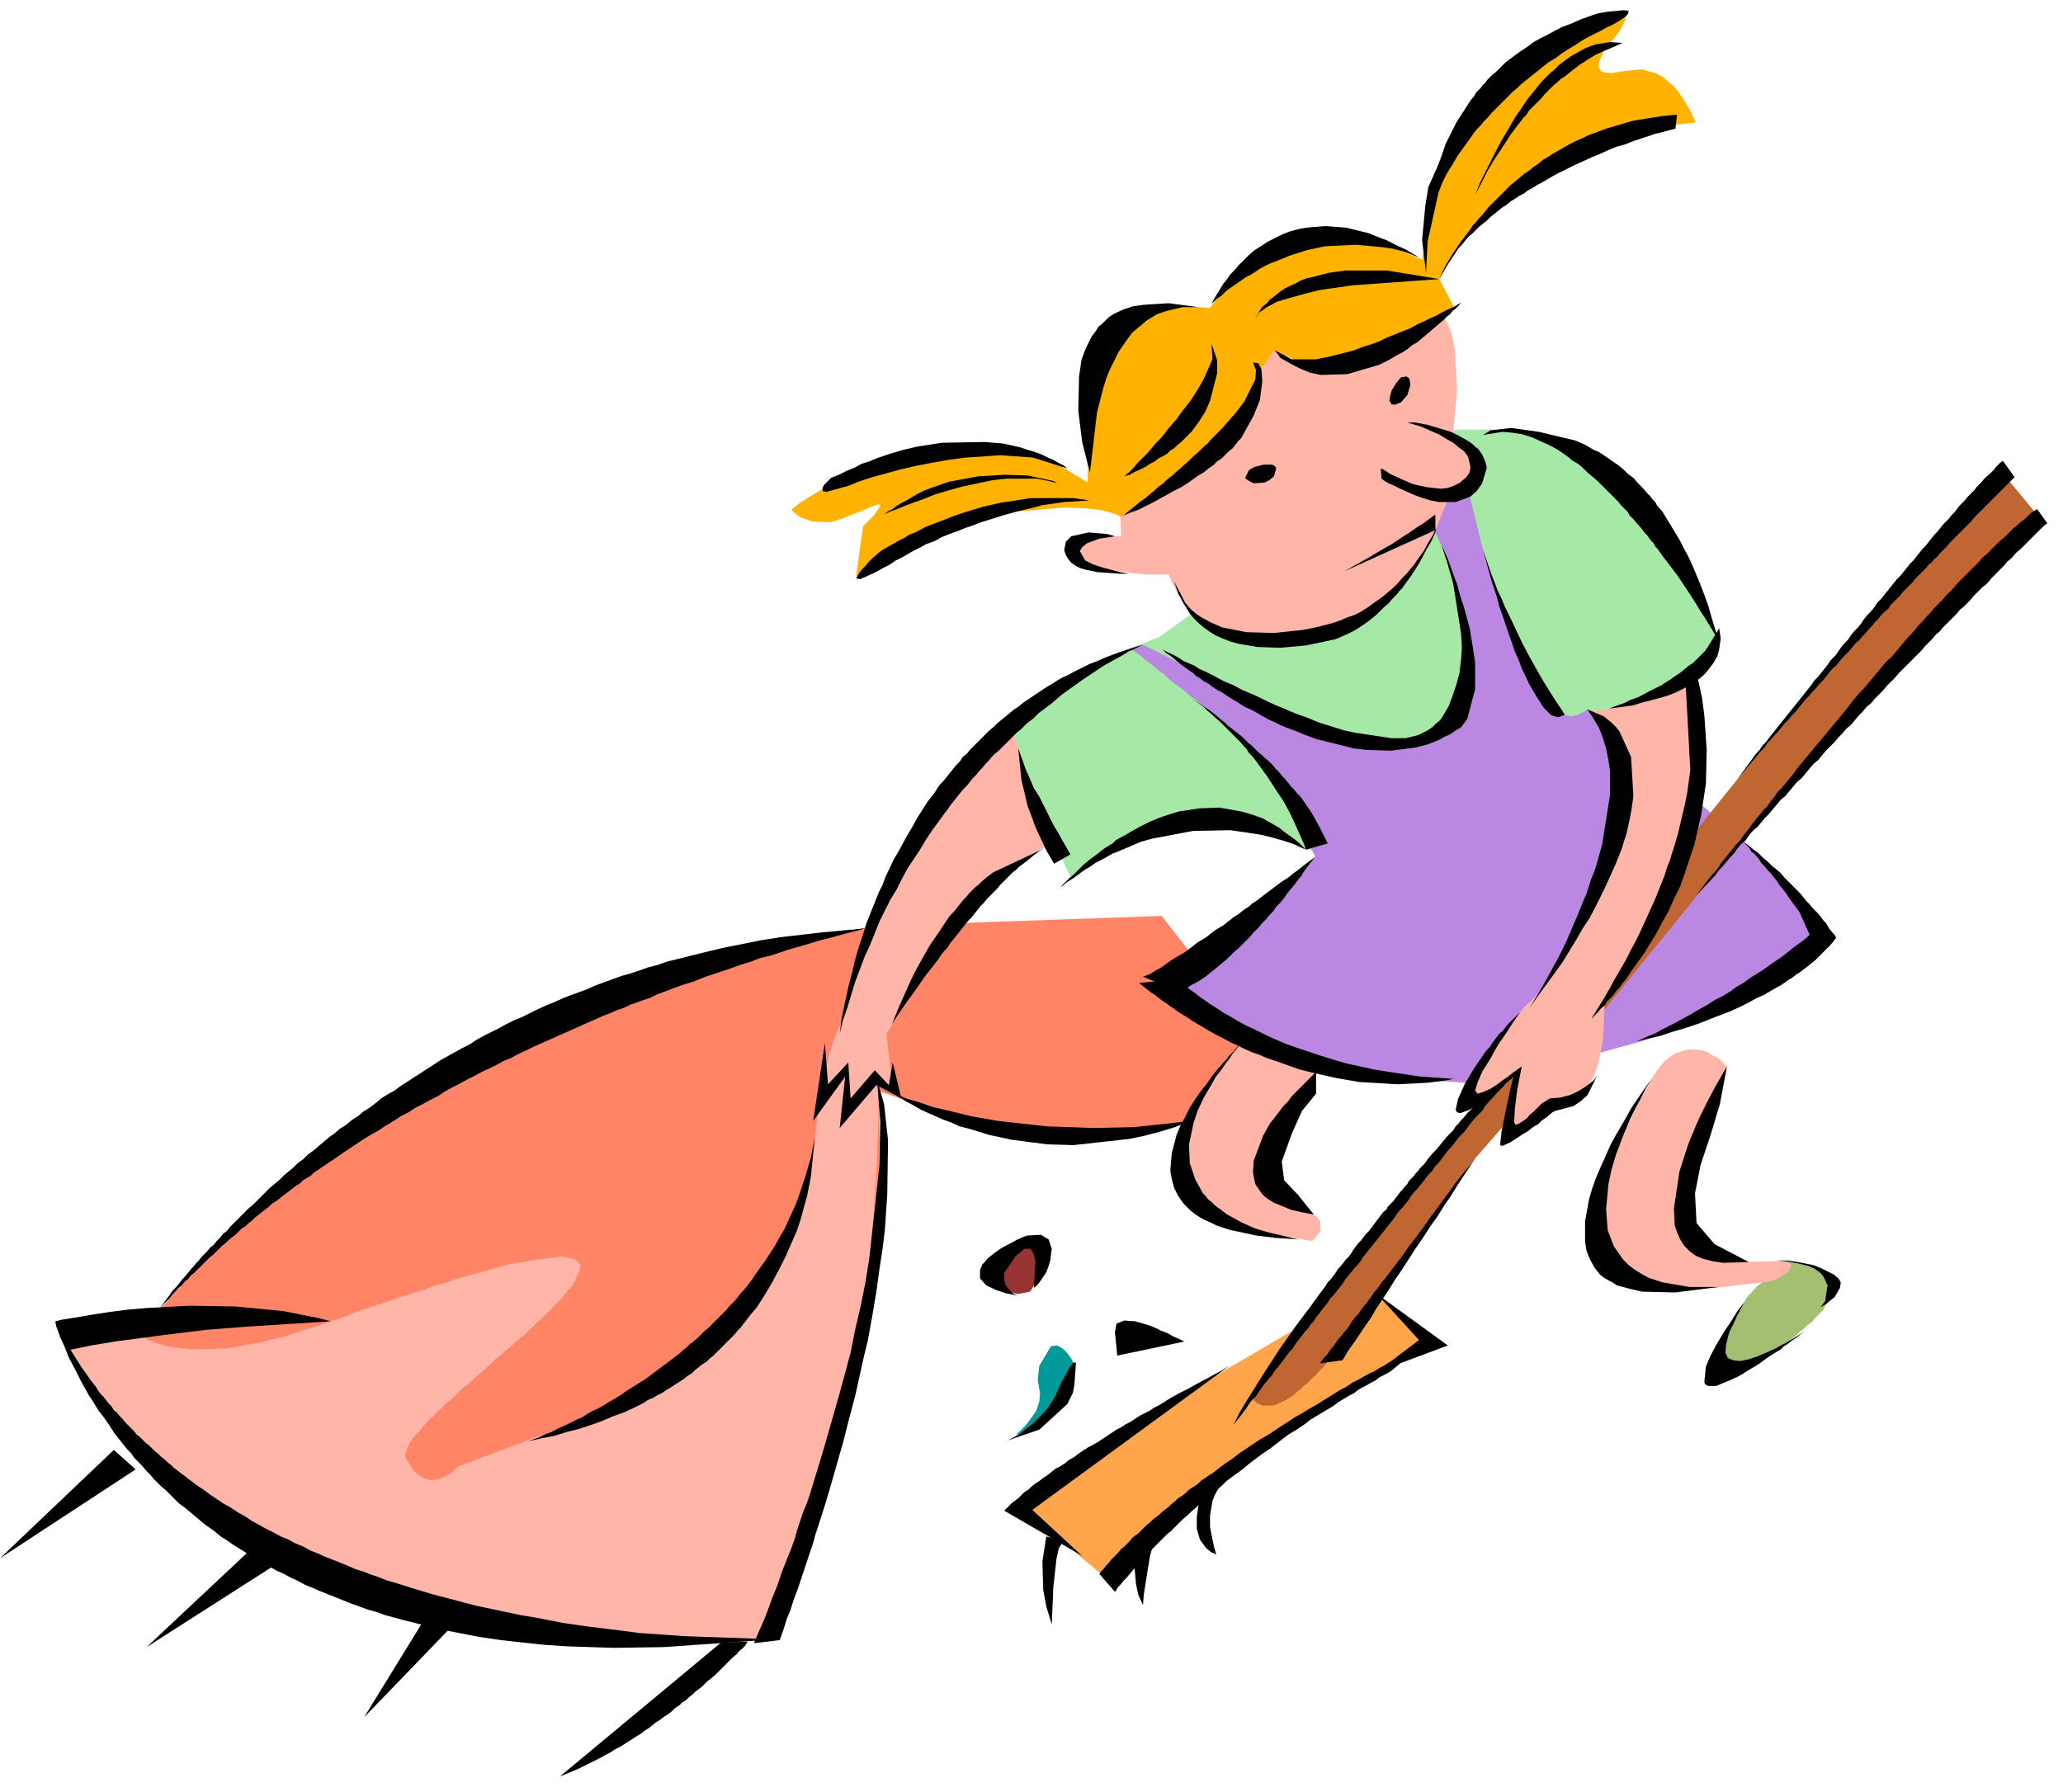 <svg xmlns="http://www.w3.org/2000/svg" width="419.168" height="364.198" fill-rule="evenodd" stroke-linecap="round" preserveAspectRatio="none" viewBox="0 0 2646 2299"><style>.pen1{stroke:none}.brush6{fill:#ffb5a8}.brush11{fill:#000}</style><path d="m2243 1661-22 38-16 38 15 24 47-20 4-3 4-3 5-4 7-5 7-5 7-6 4-3 4-4 4-3 4-4 4-3 4-3 3-4 4-4 3-3 3-3 13-24-4-15-6-8-6-4-2-1-8-2-7-3-9-3-17-4-9 1-2 3-5 6-3 4-4 3-3 4-4 4-3 4-4 3-3 3-3 3-4 5-2 1z" class="pen1" style="fill:#a5bf72"/><path d="m1378 1751-4-8-5-7-3-3-3-3-7-4-8 1-15 25-2 18 3 18-1 10-4 12-10 14-3 4-4 4-4 4-5 5 29-9 39-41 7-40z" class="pen1" style="fill:#099"/><path d="m1271 1628 17 27 5 2 13 3 15-3 10-15 2-39-10-13-31 14-21 24z" class="pen1" style="fill:#933"/><path d="m1766 1660 68 61-148 90-152 101-117 111-106-88 133-103 231-135 91-37z" class="pen1" style="fill:#ffa64d"/><path d="M1128 1400v102l-2 80-2 33-3 24-6 29-8 40-6 36-3 15-67 217-56 126-88 2-213-12-240-58-123-62-133-108-66-84-30-68 125-34 65-76 189-161 384-194 274-59 371-13 126 162-89 101-103 26-140-13-101-32-55-19z" class="pen1" style="fill:#ff8566"/><path d="m1597 1332-46 55-33 68-1 61 32 42 61 22 73 12 4-4 7-9-1-13-2-2-3-4-5-3-6-3-37-13-13-28 1-42 13-39 52-64-96-36zm516 61-47 90-22 88 18 62 77 22 62-3 69-8 8-3 7-4 7-4 6-9-1-2-3-2-11-2-65 1-26-8-34-33-2-61 18-58 21-54 20-37-3-2-2-3-4-4-5-3-6-3-6-4-8-2-15-1-17 5-9 6-5 4-4 5-5 6-4 6-9 15zm-818-467-59 62-58 77-45 94-35 83-18 69-4 7-7 18-4 12-3 11-6 22-3 24 31-31 4 43 33-33 24 18-8-76 30-49 50-92 76-70 56-34-54-155z" class="pen1 brush6"/><path d="m1049 1427-2 17-4 37-3 20-3 18-4 13-4 6-9 12-8 21-5 19-3 9-71 93-118 104-227 85-2 2-5 5-8 5-9 4-11 2-11-3-11-9-11-17v-6l3-8 5-9 4-5 5-5 5-6 5-6 6-6 4-3 3-4 3-3 4-3 3-4 4-3 4-3 4-4 4-4 3-3 4-4 4-3 5-4 4-4 4-3 4-4 4-3 4-4 5-4 4-4 4-4 4-3 5-4 4-4 4-3 5-4 4-4 4-3 4-4 4-3 4-4 4-4 4-3 3-4 4-3 4-4 3-3 3-3 7-7 6-6 6-6 5-7 5-5 4-5 9-19v-7l-4-5-8-3-12-2-39 5-28 5-15 4-18 5-18 5-21 6-10 4-12 3-11 4-12 4-13 4-13 4-13 5-13 4-15 5-15 5-14 6-16 5-10 4-10 3-10 3-9 3-18 6-17 4-16 4-16 3-27 5-45 1-33-4-23-8-8-5-6-5-7-7-2-3-96-4 59 117 101 100 129 91 175 57 160 30 202 20 95-7 99-293 29-237 5-88 2-62-1-22-2-9-36 36 1-52-40 51z" class="pen1 brush6"/><path d="m1300 939 20 75 53 111 86-52 113-20 110 38 446-202 72-47 4-21-40-90-105-130-89-43-17-3-39-4h-43l-17 3-11 6-356 257-46 18-92 54-49 50z" class="pen1" style="fill:#a6e8a6"/><path d="m1452 833 2 2 6 4 4 3 4 4 6 4 6 5 6 5 7 5 7 7 8 6 4 3 4 3 4 3 4 4 4 3 5 3 4 4 4 4 4 3 5 3 4 4 4 4 4 3 4 4 4 3 4 4 4 3 4 3 4 4 3 3 4 4 4 3 6 6 6 6 6 6 5 5 5 5 9 15 53 103-188 168 117 70 138 43 151 11 207-57 159-77 68-63-106-119-197-165-6 4-6 3-9 2-10-2-12-6-6-5-6-6-14-20-16-42-45-117-24-97-56 26 32 70 27 139-20 68-37 21-66 8-97-31-127-62-72-36-14 6z" class="pen1" style="fill:#ba87e3"/><path d="m2567 605 48 58-166 165-235 275-165 203-163 187-177 246-3 4-4 5-5 6-3 3-3 3-3 4-4 3-4 4-4 4-4 3-4 4-4 3-4 4-4 3-5 3-8 4-9 4h-15l-7-3-6-6 103-143 189-240 314-391 123-152 232-263z" class="pen1" style="fill:#bf6633"/><path d="m2036 910 40 47 7 60-22 97-37 73-48 84-2 2-6 6-4 5-5 4-5 5-5 6-6 6-5 6-5 5-5 6-13 19-9 17-6 10-5 10-10 16-4 7 24 4 42-29-17 79 58-39 38-7 15-22 3-6 6-17 6-30 2-44 41-65 47-79 32-136-1-110-6-30-6 2-14 6-10 4-10 4-12 5-12 4-12 4-12 4-11 4-11 3-16 2-9-2z" class="pen1 brush6"/><path d="m1437 663-5-3-9-3-13-3-19-2-25-1-71 6-66 15-131 67 9-64 5-5 5-5 3-3 3-4 6-9-2-2-7 2-12 5-7 3-8 3-7 3-8 3-13 4-22-1-16-5-9-7-3-3 5-4 6-5 8-5 8-5 10-6 9-4 9-4 64-26 93-22h55l62 15 51 31 1-67 2-87 44-67 52-7 58 4 22-30 64-48 50-7 50-4 34 5 52 22 9-60 26-79 41-67 83-74 104-39-3 13-7 13-5 7-3 4-4 3-6 8-8 17-1 7 4 6 11 2 19-3 22-2 18 5 9 5 7 6 7 6 6 7 9 14 7 12 6 13-68 8-112 52-84 52-44 52-21 37 19 36-37 31-78 38-66 9-29-9-21-14-20 44-39 78-81 58-57 34z" class="pen1" style="fill:#ffb200"/><path d="m1437 663 1 25h-33l-40 18 14 18 15 3 17 2 19 3 20 3 20 2h29l4 10 6 11 8 13 9 13 2 4 3 2 5 6 5 5 6 4 6 3 6 2 57 12 79-7 62-25 58-62 26-48 16-39 25-17 15-31-23-24-11-7 6-62-3-51-2-12-3-11-4-10-5-9-68 42-58 19-47 2-45-21-24 35-6 49-65 61-102 69z" class="pen1 brush6"/><path d="m1511 761 7 13 8 13 5 6 3 3 3 3 7 6 7 5 8 5 9 4 10 4 11 3 24 4 29 1 33-3 38-8 16-7 8-4 8-5 10-7 5-4 5-4 5-5 5-5 6-5 5-6 6-6 3-4 3-3 3-4 2-3 6-8 11-17 10-19 6-10 5-11 1-6-4 9-6 10-6 11-8 11-4 6-5 6-5 6-6 6-5 6-6 6-6 5-7 6-7 5-7 5-7 5-8 5-8 4-9 3-9 4-9 3-19 5-19 4-19 2-19 2-35-1-31-6-14-6-13-7-6-4-6-5-5-5-4-5-14-27 5 15zm261-147 4 3 5 3 7 3 8 4 9 4 9 4 11 4 10 3 11 2h21l19-7 8-7 7-10 6-20-2-8-4-9-5-7-4-3-3-3-4-3-5-3-9-5-10-5-10-3-10-3-10-3-16-3h-10l17 5 16 7 9 4 8 5 9 5 7 6 7 5 5 7 3 13-1 7-5 7-4 3-3 3-8 4-8 3-9 1-18-2-18-4-16-7-13-6-9-6-3-1 1 13zm-163-15-7 4-5 10 2 2 3 2 6 3 14-1 6-3 6-5 3-11-3-3-3-1h-10l-12 3zm176-98-2 7-1 6 3 5h5l7-3 8-9 4-13-1-7-1-2-3-2-7 1-6 7-6 10z" class="pen1 brush11"/><path d="m1841 660-15 11-8 5-10 7-11 7-12 8-14 8-15 9-32 18 117-53v-20zm-227-194 4 8 1 15-3 24-8 20-16 29-4 4-3 4-4 5-5 4-4 4-5 5-6 4-5 5-6 4-6 5-7 4-7 5-7 5-8 5-8 4-9 5-9 5-9 5-10 5-10 5-11 4-12 5 3-1 6-5 5-4 5-4 6-5 7-5 7-6 4-3 4-4 4-3 4-3 4-4 5-4 4-3 4-4 5-4 4-4 5-4 4-4 4-4 5-4 4-4 4-4 5-4 4-5 4-4 4-4 4-4 4-4 4-5 4-4 3-4 4-4 3-4 3-4 6-8 14-28 1-12-4-10 7 1zm20-17 4 4 4 6 7 4 9 5 10 5 12 5 14 3 34-1 41-12 12-6 12-7 6-3 6-4 6-5 7-4 7-6 6-5 7-6 7-6 7-6 4-4 4-3 3-4 4-3 4-4 3-4-8 5-11 5-6 3-7 4-7 3-8 4-9 4-9 5-10 4-10 4-10 4-10 5-11 4-10 3-10 4-11 3-20 5-19 4h-32l-10-6-12-6zm-97-55h-20l-21 5-12 4-13 8-6 5-6 5-7 6-3 4-3 4-11 16-11 22-5 12-4 13-8 31-9 77-3-11-7-28-5-40 1-44 3-21 4-11 4-9 5-10 6-8 3-5 4-3 4-4 4-4 4-3 5-3 11-5 12-4 14-2 32-2 38 5zm17-4 4-8 5-8 6-10 5-6 4-6 3-3 3-3 5-6 3-3 3-3 7-7 7-6 8-5 9-6 8-4 10-5 10-4 11-3 11-2 24-2 26 2 29 7 15 6 8 3 8 4 8 4 9 4 8 5 9 5-6-2-7-3-9-3-12-3-14-2-33-3-40 2-23 5-22 7-12 5-13 5-12 6-6 4-6 4-6 3-6 4-7 5-6 4-7 5-6 6-7 5-6 6zm-190 207-6-3-7-4-7-3-8-4-8-3-10-3-9-3-22-5-24-2-55 1-32 5-17 4-17 5-18 6-9 4-10 3-9 5-10 4-10 5-10 4-5 5-4 4-2 4v4l5 1 29-8 12-5 15-5 18-5 18-5 21-5 21-4 22-4 23-3 44-3 42 3 44 14-5-4zm33 45-20-3h-55l-39 6-22 5-23 7-12 4-13 5-13 5-13 5-13 7-8 3-6 4-8 4-7 4-7 4-7 4-4 3-3 3-5 4-5 5-4 5-5 5-3 4-4 7 5 1 16-7 6-3 7-4 8-4 9-6 10-5 10-6 10-5 9-5 11-4 9-5 10-4 11-4 10-4 9-3 10-4 10-3 19-6 18-5 17-4 15-4 28-4 32-2zm432-292-5-42 4-43 4-25 12-27 5-13 5-15 7-14 7-14 9-14 9-14 5-6 2-4 3-3 3-3 3-4 3-3 3-4 6-6 4-3 3-3 7-7 3-3 4-3 8-6 7-5 9-6 8-6 9-5 10-5 9-5 10-5 11-4 11-5 11-4 12-4 12-2 21-2 6 1-1 4-3 3-7 5-10 6-7 3-7 4-8 4-8 4-9 5-9 6-10 6-9 6-5 4-5 3-5 3-5 4-5 4-5 4-5 4-5 4-5 4-5 4-5 5-5 4-5 5-4 4-5 5-5 5-5 5-4 4-5 6-5 5-4 5-5 5-4 5-4 6-8 11-8 11-7 12-7 11-6 12-5 13-14 63-2 40zm17 8 4-9 5-10 8-13 10-15 13-17 3-5 4-4 4-5 4-4 4-5 4-5 5-5 4-4 5-5 5-5 5-5 5-5 5-4 6-5 6-5 6-4 6-5 6-4 6-5 7-4 6-4 7-4 7-4 7-4 8-4 7-3 8-4 8-3 8-3 8-3 17-5 17-5 18-3 19-3 20-2-2 18-27 7-18 6-9 3-10 4-11 3-10 4-11 5-12 5-11 5-11 5-12 6-12 6-12 7-5 3-6 3-6 4-6 3-5 4-6 3-6 4-5 3-6 5-5 3-5 4-5 4-5 4-5 5-5 4-5 4-5 5-4 4-5 4-4 5-4 5-4 4-14 21-11 19zm-285 104v17l-9 35-6 14-9 14-3 4-3 4-2 3-4 4-3 3-4 4-4 4-4 3-4 4-5 3-4 4-5 3-6 3-5 4-6 3-6 4-6 3-7 3-7 4-7 2 6-5 3-3 3-3 4-5 4-4 5-5 5-5 5-6 5-6 6-6 6-7 2-3 3-4 3-3 3-4 3-3 3-4 2-3 3-4 11-14 9-14 8-14 11-25-1-20 7 21z" class="pen1 brush11"/><path d="m1892 250 10-19 6-12 9-15 10-15 11-17 6-8 3-4 4-5 3-4 4-4 3-5 4-4 4-4 4-4 4-4 4-5 4-4 4-4 4-4 5-4 4-4 5-3 5-4 5-4 4-3 5-4 5-3 6-4 5-3 5-3 11-5 12-5 11-5-16-1-19 3-11 4-13 7-7 4-7 5-8 6-3 3-4 4-4 3-4 4-4 4-4 4-4 5-4 5-4 5-5 6-8 12-9 13-8 14-9 15-9 17-9 18-5 10-5 10-6 15zm-536 370-5-3-14-3-19-4-29-1-34 2-38 7-20 7-11 4-10 5-10 6-11 6-5 3-5 4-6 3-5 4 6-3 8-3 10-4 13-5 14-5 15-6 17-5 18-5 19-4 19-4 18-2h39l15 3 11 3zm74 68-10-3-24-2-22 5-7 7-2 11 2 6 3 5 4 5 6 4 6 3 7 2 15 3 28 2h12l-11-2-23-6-12-4-10-5-7-12 3-5 6-5 8-3 8-3 20-3zm36 139-12 6-7 3-8 5-9 5-11 6-5 3-6 4-6 4-6 4-6 4-7 5-7 5-7 5-7 5-7 6-7 6-8 6-8 6-3 3-4 4-4 3-4 3-4 4-4 4-4 3-4 4-4 4-4 4-4 4-4 4-4 4-5 4-4 4-4 5-4 4-4 5-4 4-4 5-4 4-4 5-4 5-5 5-4 5-4 5-4 5-4 5-4 6-4 5-8 11-8 11-8 12-7 12-8 12-8 12-7 13-7 14-8 13-7 14-7 14-6 15-6 15-7 15-6 16-6 16-5 16-5 17-6 17-4 17 2-17 4-20 6-27 4-15 4-17 5-17 3-9 3-9 3-10 4-10 4-10 4-10 4-10 5-10 4-11 5-10 5-11 6-10 6-11 6-11 6-10 6-11 7-11 7-11 8-10 7-11 5-5 4-5 4-5 4-5 4-5 5-5 4-6 5-4 4-5 5-5 5-5 5-5 5-5 5-5 5-4 5-5 6-5 5-4 6-5 5-4 6-4 6-5 6-4 6-4 6-4 6-4 6-4 7-4 6-4 7-4 7-3 7-4 6-3 8-4 6-3 8-3 7-3 7-3 16-6 15-5 16-5zm436-269 10-6 26-3 36 5 46 11 12 5 12 7 7 3 6 4 6 4 7 5 6 4 6 5 6 6 7 5 6 7 6 6 6 7 4 4 2 3 4 4 2 4 7 8 11 18 12 20 5 10 6 11 5 11 5 12 5 12 5 13 5 14 4 14 9 30-8-13-9-15-6-9-6-10-7-11-8-12-8-12-9-12-10-13-5-7-2-3-3-3-2-4-3-3-3-4-2-3-3-3-3-4-5-6-3-3-3-4-6-6-2-4-3-3-3-3-3-3-3-4-3-3-3-3-3-3-6-6-6-6-6-6-7-6-6-5-6-6-6-5-7-4-6-5-7-5-6-4-7-4-6-3-7-3-13-6-13-4-13-2-12-1-25 4zm134 352 21 9 5 4 5 4 5 5 5 6 15 33 3 50-2 15-3 16-4 18-3 9-3 10-4 10-4 10-5 11-5 11-5 11-6 12-6 12-7 13-8 12-8 14-8 13-9 15-10 14-11 15-11 15-11 16 7-12 8-13 10-18 6-11 6-11 6-12 6-13 6-14 6-14 6-15 6-14 5-16 6-15 9-32 10-63v-31l-2-14-3-15-4-13-5-13-7-12-8-12z" class="pen1 brush11"/><path d="m1306 960 4 40 5 21 3 13 5 13 5 14 7 15 7 15 10 17 21-12-3-5-8-14-5-9-6-10-6-12-6-12-6-12-7-11-5-12-5-11-10-28zm543-261 3 10 4 12 8 28 10 64 1 17-1 16-2 17-4 15-5 15-5 13-7 12-4 6-5 4-5 5-6 4-6 3-6 3-16 4h-18l-47-7-14-3-16-5-16-5-17-7-9-3-10-4-9-4-10-4-11-5-10-5-11-5-12-5-11-6-12-5-13-7-12-6-7-3-6-4-7-3-7-3-6-4-7-4-7-3-7-4 2 2 3 3 5 3 6 5 6 5 8 6 4 3 5 3 4 4 5 3 5 4 6 3 5 4 6 4 6 3 6 4 6 4 7 4 6 4 7 4 7 3 7 4 7 4 7 4 7 3 8 4 7 3 8 3 8 3 7 3 16 6 16 4 16 4 16 4 16 2 32 1 31-4 16-4 15-6 7-4 7-3 7-5 7-4 8-11 10-38v-34l-3-20-4-24-7-26-5-15-4-15-6-16-6-17-8-18-4-10 4 10zm64 46 7 21 3 12 4 11 4 12 4 12 4 11 4 12 5 11 4 11 5 10 4 9 10 17 9 14 5 5 4 4 5 2 5 1 8-3-3-5-10-15-7-11-8-13-8-14-9-16-9-17-9-19-9-19-5-10-4-10-5-10-4-11-4-10-11-32 11 40zm-552 393 1-2 6-6 4-4 5-4 6-6 6-6 7-6 4-3 4-3 4-3 5-4 4-3 5-3 5-3 4-4 5-3 6-3 5-3 5-3 11-6 12-6 12-5 12-4 13-4 13-2 13-2 26-1 28 5 14 4 14 5 7 4 7 4 7 4 6 5 7 5 7 5 7 6 7 7-7-3-8-4-12-4-14-4-16-4-19-3-21-3-48 1-53 10-14 4-14 6-14 6-8 3-7 4-7 4-8 4-7 5-7 4-8 6-7 5-8 5-7 6zm326-39-2 2-6 4-4 3-5 4-5 4-7 5-6 5-8 5-8 6-8 6-4 3-4 3-5 4-4 3-5 3-4 4-5 3-4 3-5 4-5 3-5 4-4 3-5 4-5 3-5 3-4 3-5 4-4 3-5 3-5 3-9 7-8 6-9 5-8 5-7 5-7 5-6 3-6 4-10 4 46 19 11-5 6-4 8-4 9-6 5-4 5-4 6-5 6-5 6-5 7-7 3-3 4-3 4-4 4-4 3-3 4-4 4-5 4-4 4-4 4-5 5-5 4-5 5-5 4-6 5-5 5-6 4-6 5-6 5-6 2-3 3-4 3-3 2-4 5-7 11-14zm-347-11-66 31-8 6-7 6-4 4-4 3-4 4-4 4-4 5-4 4-4 5-4 5-4 5-5 5-8 12-8 12-9 13-8 14-9 16-8 16-8 18-8 18-4 10-4 10 5-8 6-9 9-13 11-15 11-16 14-18 4-5 3-5 4-5 4-4 3-5 4-5 4-5 4-5 4-5 4-5 4-5 4-4 4-5 4-5 4-5 4-4 4-5 5-5 4-4 4-4 4-5 4-4 4-4 4-4 4-4 4-3 4-4 4-3 4-3 4-3 7-6 7-5 7-4zm724-179 5-2 14-5 8-4 11-4 11-6 12-6 6-3 6-4 5-3 7-5 6-4 5-4 6-5 6-4 5-5 5-5 5-5 4-6 14-23 2 13-2 14-2 8-5 9-6 8-4 5-4 4-6 5-6 4-6 4-8 4-8 4-10 4-10 3-11 3-12 3-13 4-30 4zm-114 389-3 3-3 3-4 4-5 5-5 6-3 4-4 3-3 4-3 4-3 4-3 5-4 4-3 4-13 19-12 20-9 20-3 14 2 3 4 1 11-4 7-4 7-5 8-5 7-6 7-5 7-6 5-5 5-3 4-4-3 13-6 27-6 30-2 18 3 1 9-4 5-3 6-4 6-4 7-4 6-5 7-4 5-5 6-4 7-6 4-2 23-6 9-6 9-8 12-24-4 5-5 4-7 5-8 5-11 5-12 3-13 1-11 7-3 3-4 4-4 4-4 3-3 4-4 3-6 4-5 2-2-3 1-18 3-24 4-21 2-9-3 2-7 5-4 3-5 4-6 4-5 4-6 4-5 3-9 4-7 2-3-4 3-10 6-14 10-16 10-18 11-16 9-14 9-13z" class="pen1 brush11"/><path d="m1511 1256 5 5 7 6 4 3 6 4 6 5 6 4 7 5 8 5 9 6 9 5 10 6 11 6 11 5 12 6 13 6 14 6 14 5 15 5 15 5 16 5 17 5 18 4 18 4 19 3 20 3 20 3 43 3-9 2-24 3-38 2-50-3-29-5-31-7-16-4-17-6-17-6-9-3-9-4-9-3-9-4-10-5-9-4-9-5-10-5-9-5-10-6-10-6-9-6-10-6-5-4-5-3-5-4-5-3-5-4-5-4-5-3-5-4-5-4-5-4 50-5zm588 80 8-2 22-5 15-5 17-5 18-6 10-4 10-4 11-4 10-4 11-5 10-5 11-6 11-5 10-6 11-6 10-7 5-3 5-4 5-3 5-4 4-3 5-4 5-4 4-4 4-4 4-4 4-4 4-4 4-5 3-4-2-4-3-3-4-5-4-7-3-3-3-4-3-4-4-4-4-4-4-5-4-4-4-5-4-5-5-5-5-5-5-5-5-5-5-6-6-5-6-5-5-5-6-5-6-6-7-5-6-5-6-4 4 4 4 4 2 4 4 3 6 7 3 5 4 4 4 5 4 4 4 5 4 5 3 5 5 6 4 5 3 5 14 19 13 29-4 4-5 4-7 5-4 3-5 4-5 4-5 4-6 4-6 4-7 5-7 5-8 5-8 5-8 6-9 5-8 6-10 6-10 5-9 6-11 6-10 6-11 6-11 6-12 6-11 6-12 5-13 6zm63-459 6 111-4 29-3 15-4 17-4 17-5 18-3 9-3 10-4 10-3 10-4 10-4 10-4 10-5 11-5 11-5 11-5 11-6 12-6 11-6 12-7 12-7 12-7 13-7 12-8 13-8 13 2-2 6-6 4-5 6-5 2-4 3-3 4-4 3-4 3-4 4-4 3-5 4-4 7-11 8-11 8-11 8-13 8-13 8-15 8-14 7-16 8-16 6-17 6-18 6-18 9-39 6-40 1-43-3-44-3-23-5-23-16 5zm-1053 314-6 2-20 5-14 4-16 4-20 6-21 6-12 4-12 4-13 3-13 5-13 4-14 5-15 5-15 5-15 6-16 5-16 6-16 6-8 4-9 3-8 3-9 3-8 4-9 3-9 4-8 3-9 4-9 4-9 4-9 4-9 4-9 4-9 4-9 4-9 4-9 4-10 5-9 4-9 5-10 4-9 5-10 5-9 4-9 5-10 5-9 5-10 5-9 5-9 6-10 5-9 5-10 5-9 6-10 5-9 6-10 6-9 6-9 5-10 6-9 6-9 6-9 6-10 7-9 6-9 6-4 3-5 3-4 4-5 3-5 3-4 4-5 3-4 3-5 4-4 3-4 3-5 4-4 3-5 3-4 4-4 3-5 4-4 3-5 4-4 4-4 3-4 4-5 3-4 4-4 4-4 3-5 4-4 4-4 3-4 4-4 4-4 4-4 3-4 4-4 4-4 4-4 4-4 4-4 3-4 5-4 3-4 5-4 3-4 5-4 4-3 4-4 4-4 4-3 4-4 4 4-5 4-6 3-4 4-5 3-5 5-5 5-6 2-3 3-3 6-7 3-4 3-3 3-4 4-4 3-4 4-4 4-4 3-4 5-4 4-5 4-4 4-5 5-4 4-5 5-5 5-5 4-4 5-5 5-5 6-5 5-5 5-5 6-6 5-5 6-5 6-5 6-6 6-5 6-5 6-6 7-5 6-6 7-5 7-6 6-5 7-6 7-5 7-6 8-5 7-6 8-5 7-6 8-5 8-6 7-6 8-5 9-5 8-6 8-5 9-6 8-5 9-6 8-5 9-6 9-5 9-5 9-5 10-5 9-6 9-5 10-5 10-5 9-5 10-5 10-4 10-5 10-5 11-5 10-4 11-5 10-4 11-4 11-4 11-5 11-4 11-4 11-4 11-3 12-4 11-4 12-3 11-4 12-3 12-3 12-3 12-3 25-6 25-5 25-5 26-4 26-3 26-3 54-5zm-64 268-5 51-5 25-4 14-4 15-5 15-7 16-7 16-8 16-9 17-10 17-11 17-7 8-3 4-3 4-4 5-3 4-4 4-3 4-4 4-4 4-4 4-4 4-4 4-4 4-4 4-5 4-4 4-5 3-5 4-5 4-4 4-5 3-5 4-6 4-5 3-6 4-5 3-6 4-6 3-5 3-7 3-6 4-6 3-6 3-13 6-14 5-14 6-14 5-15 5-16 4-16 5-16 3-18 4 14-5 8-4 8-3 10-5 11-5 12-6 7-3 6-4 7-4 7-3 7-4 8-5 7-4 8-5 7-5 8-5 8-5 8-5 8-6 8-6 8-6 8-6 8-6 4-3 4-4 4-3 4-4 4-3 5-4 3-3 4-4 4-4 4-3 4-4 4-4 4-4 4-4 4-4 4-4 3-4 4-4 4-4 4-5 3-4 4-4 4-5 3-4 4-5 3-5 13-18 13-20 6-11 6-10 5-11 5-11 5-11 4-11 4-12 4-12 7-24 5-26zm100-57 8 5 9 6 6 3 7 4 7 4 9 4 9 4 9 4 11 4 11 5 12 3 13 4 13 4 14 3 14 3 15 2 31 4 34 1 72-8 19-4 19-5 20-6 10-4 10-4-9 1-26 3-39 4-50 1-59-2-64-7-34-6-16-4-17-4-17-4-17-6-17-5-17-7zM71 1695l1 6 6 16 5 11 5 13 8 15 8 16 10 18 6 9 6 10 7 9 7 10 7 11 4 5 4 5 4 5 4 5 5 5 4 6 5 5 5 5 5 6 5 5 5 6 5 5 5 5 6 5 6 6 5 5 6 6 7 5 6 5 6 5 7 6 6 5 7 5 7 5 7 6 8 5 7 5 8 5 8 5 8 5 8 4 8 5 8 5 9 5 9 4 9 5 9 4 9 5 10 4 9 4 10 4 10 4 10 4 10 4 11 4 11 4 11 3 11 4 11 3 11 3 12 3 12 3 24 6 25 5 26 5 27 4 27 3 28 3 30 2 60 2 65-1 140-10-114-4-57-4-31-4-33-4-35-5-36-7-18-3-19-4-19-4-19-4-19-5-19-5-19-5-20-6-19-6-20-6-10-4-9-3-10-4-10-3-9-4-10-4-10-4-10-4-9-4-10-4-9-5-10-4-9-5-10-4-9-5-10-5-9-5-9-5-9-6-9-5-9-6-9-5-9-6-9-6-8-6-9-6-8-6-9-7-4-3-4-3-4-3-4-4-4-3-4-4-4-3-4-4-4-3-4-4-4-4-4-3-4-4-4-4-4-3-3-4-4-4-4-4-3-3-4-5-4-4-3-4-4-3-3-5-4-4-3-4-3-4-4-4-3-4-3-5-7-9-12-17-12-19-11-19-10-20z" class="pen1 brush11"/><path d="m1125 1385 9 32 5 46-1 69-3 45-3 25-4 26-4 29-5 30-6 33-4 16-4 18-4 18-4 18-5 19-5 19-5 20-6 21-6 21-6 21-7 23-7 22-4 12-3 11-4 12-4 12-4 12-4 12-4 12-5 13-4 13-5 12-4 13-5 14-33 4 2-5 6-14 5-11 5-13 5-14 7-17 6-18 4-10 4-10 4-10 4-11 3-11 4-12 4-12 5-12 4-12 4-13 4-13 4-13 8-27 8-28 8-28 8-29 8-30 6-30 7-30 6-30 5-31 13-119 1-56-4-54zM71 1695l8-2 25-4 17-3 20-3 23-3 24-2 55-3 59 1 62 6 30 6 15 3 15 4-109 7-51 4-57 7-30 4-30 4-30 5-29 6-11-18-4-13-2-6zm2048-312-10 14-11 16-6 9-6 11-7 12-7 12-7 13-6 14-6 13-6 14-5 14-4 14-5 28v26l2 12 4 10 6 11 3 4 4 5 5 4 5 3 6 3 6 4 15 4 17 4 43 1 55-7h-37l-35-6-18-6-9-5-8-5-8-6-7-7-12-17-8-21-2-27 3-32 4-19 6-20 4-10 4-11 5-12 5-12 6-12 7-13 7-14 8-13zm-522-51-2 3-8 8-5 6-6 6-3 4-4 4-3 4-4 4-3 4-4 5-3 4-4 6-8 10-7 10-7 11-6 12-6 11-5 12-6 23-2 23 2 11 3 11 5 10 7 10 4 4 5 5 5 4 6 4 7 4 7 3 8 4 9 3 9 3 10 2 23 5 25 3 29 2-38-9-17-5-9-4-9-4-9-5-9-5-8-6-8-6-4-4-4-3-3-4-4-4-10-18-7-21-1-24 6-28 5-15 8-17 10-17 5-9 7-9 7-10 4-5 3-5 4-5 4-5 5-5 4-6z" class="pen1 brush11"/><path d="m2215 1368-7 12-8 14-9 17-5 10-5 10-5 11-5 12-5 12-4 12-8 25-7 47 1 22 3 9 4 9 5 8 3 3 4 4 4 3 4 3 10 4 12 3 13 2 33-1-44-23-23-27-2-38 7-36 13-39 12-40 9-48zm28 293-6 10-8 10-8 13-10 15-9 15-8 15-6 14-2 20 1 3 4 2h10l17-7 11-5 7-4 6-4 7-4 8-5 8-6 9-6 5-3 5-3 4-4 5-3 5-4 6-4 5-4 6-4-7 4-8 5-10 6-6 3-5 3-13 6-12 5-12 4-10 2-9-1-7-3-3-7 1-11 4-15 5-10 5-11 7-13 8-14zm-555-285-2 1-5 5-4 4-4 4-5 5-5 5-6 6-5 7-3 3-3 3-3 4-3 4-11 14-9 16-12 32-1 15 3 15 9 13 3 3 4 3 8 5 10 4 12 5 13 3 16 3-20-25-18-19-3-24 13-36 13-29 18-22v-27zm565-410 4-4 3-5 4-4 4-5 3-4 4-5 4-5 4-5 4-5 4-5 4-5 4-5 4-5 4-5 4-5 4-5 4-5 4-5 4-6 5-5 4-5 4-5 4-5 4-6 5-5 4-5 4-6 4-5 5-5 4-6 4-5 5-5 4-5 4-6 4-5 5-5 4-5 4-6 5-5 4-5 4-5 4-5 4-5 4-5 5-5 4-5 4-5 4-5 4-4 4-5 4-5 4-5 4-4 4-5 3-4 4-5 4-4 4-5 3-4 4-4 4-4 3-4 4-4 3-4 3-4 4-4 3-3 3-4 7-7 3-3 2-3 6-6 5-6 6-5 5-5 4-5 4-4 4-3 15 21-3 3-4 4-4 4-6 6-3 3-4 4-4 4-4 4-4 4-5 5-5 5-5 5-5 6-6 6-5 5-7 7-3 3-3 3-3 3-3 4-3 3-4 4-3 3-3 4-4 3-3 4-4 3-3 4-4 4-4 4-7 7-3 4-4 4-4 4-4 4-4 5-4 4-4 4-4 4-3 5-5 4-4 4-4 5-4 4-4 5-4 4-4 5-4 4-4 5-5 4-4 5-4 5-4 4-5 5-4 5-4 5-5 4-4 5-4 5-4 5-5 5-4 5-5 5-4 5-4 4-5 6-4 5-4 5-5 5-4 5-5 5-4 5-4 5-5 5-4 5-5 5-4 6-5 5-4 5-26 31 25-34zm-361 451-2 3-3 3-5 5-5 6-3 3-3 4-4 4-3 5-4 4-5 5-4 5-4 5-5 6-5 5-5 6-5 7-6 6-2 3-3 3-3 4-3 3-3 3-2 4-3 3-3 4-3 3-3 4-3 4-3 4-3 3-4 4-2 4-4 3-3 4-3 4-3 4-3 4-3 4-3 4-4 4-3 4-3 4-4 4-3 4-3 4-3 5-3 4-4 4-3 4-3 4-4 4-3 5-3 4-3 4-4 4-3 5-3 4-3 4-3 4-13 18-13 17-12 17-12 17-11 17-11 17-10 16-10 16-9 15-8 16 4-5 4-5 3-4 3-4 3-4 3-5 4-5 5-5 4-6 5-7 2-3 3-3 3-4 3-3 5-8 3-3 3-4 3-4 3-4 3-4 3-4 4-4 3-5 3-4 3-4 4-5 3-4 4-4 3-5 4-4 3-5 4-5 3-4 4-5 4-5 3-5 4-4 4-5 4-5 4-5 3-5 4-5 4-5 4-5 4-4 4-5 3-5 4-5 4-5 4-5 4-5 4-5 4-5 4-5 4-5 4-5 4-5 3-5 4-5 4-4 4-5 4-5 3-5 4-5 4-4 4-5 4-5 3-4 4-5 4-4 3-5 4-4 4-5 3-4 3-4 4-5 3-3 4-5 3-4 3-4 4-4 3-3 3-4 3-4 3-4 6-7 3-3 3-3 3-3 2-4 5-6 5-5 5-6 4-4 5-5 3-4 4-3 6-6-49 36zm383 200h18l13 2 20 4 10 4 16 8 6 5 3 5-1 7-4 7-3 5-5 4-6 5-7 4 6-8 3-20-5-11-4-5-7-5-9-4-12-3-15-3-17-1zm-845 425 1-1 3-5 3-3 4-5 4-4 5-6 5-6 3-4 3-3 7-7 4-4 3-4 4-4 4-4 5-5 4-4 5-5 5-4 5-5 5-5 5-5 6-5 5-5 6-5 6-6 7-5 6-6 7-5 7-6 6-6 8-6 7-5 8-6 7-6 8-6 8-6 9-6 8-6 9-7 8-6 10-6 9-6 4-3 5-4 5-3 5-3 5-3 5-3 5-3 5-3 5-4 5-3 5-3 5-3 6-3 5-4 5-3 6-3 5-3 6-3 5-4 6-3 9-5 7-6 6-5 6-5 6-6 6-5 8-5 11-6-12 6-7 3-8 4-9 5-11 6-6 3-6 4-6 3-6 4-7 3-7 4-7 4-8 4-7 5-8 4-8 5-8 5-8 5-8 5-9 5-8 5-9 5-9 6-8 5-9 6-9 6-9 5-9 6-9 6-9 6-9 7-9 6-8 6-5 4-4 3-5 3-4 3-5 3-4 4-4 3-5 3-4 3-4 4-4 3-5 3-4 4-4 3-4 4-4 3-4 3-4 4-4 3-4 3-4 4-4 3-4 4-3 3-4 4-4 3-4 3-3 4-4 4-3 3-4 3-3 4-3 3-4 4-3 3-3 4-3 3-3 4-3 3-3 4 20 23zM146 1860 0 1999l174-114-28-25zm171 132-129 121 172-110-43-11zm225 89-75 122 110-114-35-8zm1326-565-7 10-9 12-8 11-9 12-9 13-9 12-10 13-9 13-10 13-10 13-2 3-3 3-2 3-3 4-2 3-3 3-2 3-2 3-3 4-2 3-5 6-3 4-2 3-2 3-3 3-5 6-4 7-5 6-5 6-5 6-4 6-5 6-4 6-5 5-4 6 29-4 7-12 10-14 12-18 7-10 7-12 8-12 8-12 8-13 9-13 9-14 9-14 9-13 9-14 10-14 8-13 9-13 8-13 23-35-24 30zm-291 236-10 6-11 6-7 4-8 4-9 5-9 5-10 5-11 6-11 7-5 3-6 3-6 4-6 3-6 3-6 4-6 4-6 3-6 4-6 3-6 4-6 4-6 4-6 4-7 4-6 3-6 4-6 4-5 4-7 4-5 4-6 4-6 3-5 4-5 4-6 4-5 4-5 3-5 4-4 4-5 3-4 4-4 4-4 3-4 3-4 4-6 6 100 58-64-59 253-185z" class="pen1 brush11"/><path d="m1766 1660 91 66-91 34 54-41-54-59zm-621-297 11 46-32-17-47 55 7-66-41 57 15-100 4 53 26-28 3 46 31-36 18 19 5-29zm-186 743-4 6-3 3-4 3-3 4-5 4-5 5-5 5-6 6-6 6-7 6-4 3-3 3-4 4-4 3-4 3-4 4-4 3-4 4-5 3-4 4-5 3-4 4-5 4-5 3-5 4-5 3-5 4-5 4-5 3-5 4-5 3-6 4-5 3-6 4-5 3-6 3-6 4-6 3-5 3-6 3-12 6-12 6-12 5-12 5 207-172 34-1zm1217-958 20-26 4-4 4-5 3-5 4-5 4-5 4-5 4-5 4-5 5-5 4-6 4-5 4-5 4-6 5-6 4-5 5-6 5-5 4-6 5-6 4-6 5-5 5-6 5-6 5-6 4-6 5-6 5-6 5-6 5-6 5-6 5-6 5-6 5-6 5-6 5-6 5-6 5-6 5-6 5-7 5-6 5-6 6-6 5-6 5-6 5-6 5-6 5-6 5-6 6-5 5-6 5-6 5-6 5-6 5-5 5-6 5-6 5-5 5-6 5-5 5-6 5-5 5-5 5-6 5-5 5-5 4-5 5-5 5-5 5-5 5-5 4-4 5-5 4-5 5-4 4-4 5-5 4-4 4-4 5-4 4-4 4-4 4-4 4-3 4-4 8-6 4-4 3-3 8-5 13 18-5 4-4 4-3 3-4 4-4 4-4 4-5 5-5 5-6 5-5 6-7 6-3 4-3 3-7 7-3 3-4 4-3 4-4 4-4 3-4 4-4 4-4 4-4 5-4 4-4 4-5 4-4 5-4 4-5 5-4 4-5 5-4 5-5 4-4 5-5 5-5 5-4 5-5 5-5 5-5 5-5 5-5 5-5 5-5 6-5 5-5 5-5 6-5 5-5 5-5 6-6 5-5 6-5 5-5 6-5 6-6 5-5 6-5 5-5 6-6 6-5 5-5 6-5 6-6 5-5 6-5 6-5 6-6 5-5 6-5 6-5 6-6 5-5 6-5 6-5 6-5 5-5 6-5 6-6 5-5 6-4 6-6 5-5 6-4 6-5 5-5 6-5 6-5 5-4 6-24 25zm-834 823-5 32 1 36 4 22 7 23 2-48 4-36 3-14 6-9-22-6zm115 15-2 23 2 23 3 14 6 13 1-13 5-32 3-18 5-18 6-15 6-11-35 34zm86-78-4 11-4 27v15l4 14 8 11 6 5 7 3-3-10-5-25v-15l3-18 3-8 5-9 5-9 3-4 4-4-32 16zm-238-246-15-3-12-4-13-6-8-9v-11l3-7 3-3 3-4 5-4 5-4 7-5 7-4 8-4 7-4 12-5 18-1 10 6 4 12-2 15-2 7-3 8-8 12-4 5-4 3 2-34-2-9-4-7h-8l-11 9-15 22v9l2 7 5 6 4 4 6 3zm125 47 3 30 86-18-4-2-11-5-7-4-8-3-8-4-8-3-17-5-14-1-10 4-2 11zm-73 74-3 7-4 7-6 9-4 5-5 5-5 5-6 6-7 5-7 6-8 5-10 5 41-14 22-20 14-13 7-14 2-10 2-29h-3l-5 6-10 18-5 11zm252-1373 9-15 3-3 4-3 3-4 4-3 5-4 5-4 6-4 6-3 7-3 7-4 8-3 9-2 19-5 22-3h53l67 11-111 8-42 6-20 5-18 5-17 5-13 7-10 7-6 9zm-58 501 8 6 8 7 4 3 4 4 4 3 5 4 4 3 5 4 4 4 4 4 5 4 4 4 4 4 5 4 4 4 5 4 4 4 4 5 4 4 4 5 4 4 4 5 4 5 4 4 4 5 4 4 14 20 11 20 10 20-28 8-2-6-7-16-5-11-6-13-8-15-10-15-11-17-13-18-3-4-4-5-4-4-3-5-4-4-4-5-4-4-5-5-4-4-5-5-4-4-5-5-5-4-5-5-5-4-5-5-17-12 24 16z" class="pen1 brush11"/></svg>
